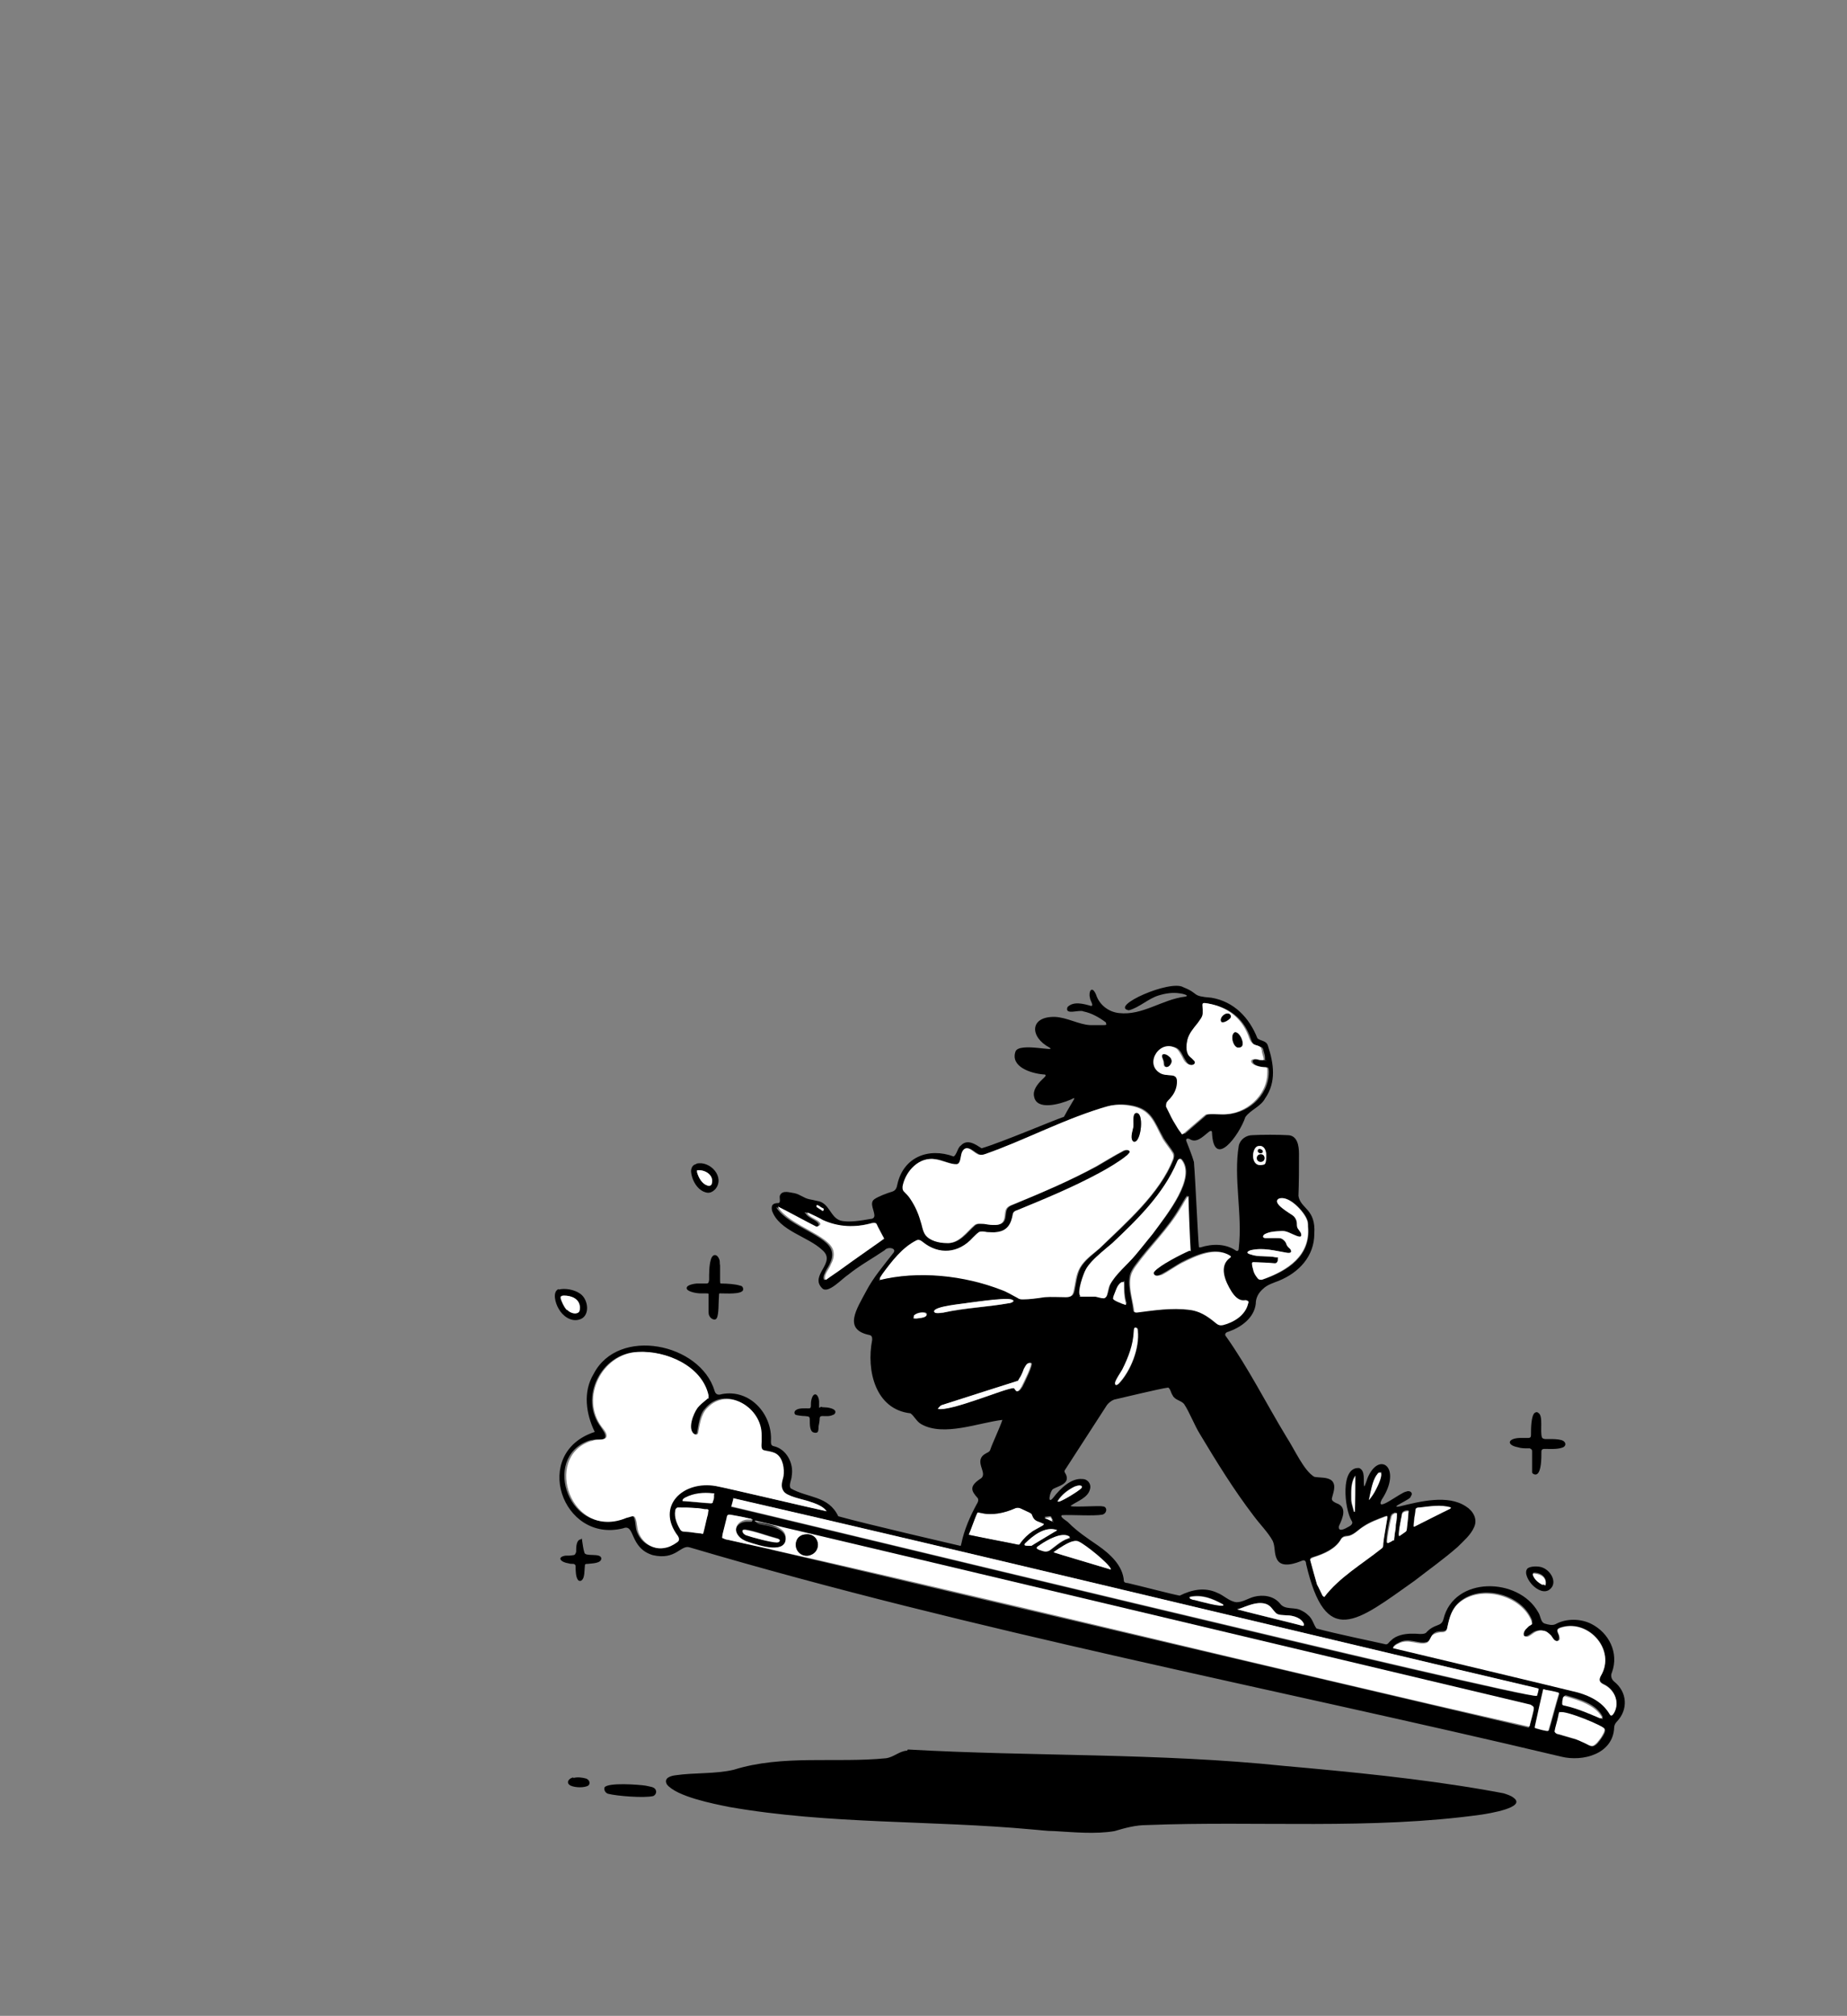 <svg width="496" height="541" viewBox="0 0 496 541" fill="none" xmlns="http://www.w3.org/2000/svg">
<rect x="0" y="0" width="496" height="541" fill="#808080" stroke="none"/>
<path d="M156.042 412.796C156.189 412.796 156.336 413.09 156.336 413.531C156.483 414.413 156.63 415.735 156.924 416.617C157.071 417.939 161.332 416.617 161.479 418.233C161.479 419.556 159.128 419.556 157.806 419.703C157.365 419.703 157.071 419.703 157.071 420.144C156.924 421.319 157.071 423.523 156.189 424.111C155.895 424.405 155.455 424.258 155.308 424.111C154.573 423.376 154.573 421.319 154.573 420.291C154.573 419.997 154.279 419.703 153.985 419.703C153.544 419.703 153.103 419.703 152.663 419.556C150.605 419.262 149.43 417.939 151.781 417.499C152.516 417.499 153.25 417.499 153.985 417.352C154.426 417.352 154.573 416.911 154.72 416.47C154.72 415.147 154.72 413.09 156.189 413.09L156.042 412.796Z" fill="black"/>
<path d="M150.018 346.083C151.781 345.642 154.279 346.083 155.896 347.259C158.1 348.875 158.541 353.431 155.455 354.165C153.251 354.753 151.047 353.137 150.018 351.226C149.136 349.757 148.255 346.671 150.018 345.936V346.083ZM152.222 351.52C152.81 352.108 154.279 352.843 155.161 352.255C155.602 351.961 155.602 351.226 155.602 350.785C155.602 348.581 153.398 347.7 151.341 347.7C150.9 347.7 150.459 347.7 150.459 348.287C150.606 349.169 151.488 350.785 152.075 351.52H152.222Z" fill="black"/>
<path d="M153.987 477.158C155.015 476.864 156.338 477.011 157.367 477.305C158.248 477.599 158.689 478.628 157.954 479.216C156.926 479.803 154.575 479.803 153.252 479.216C151.783 478.481 152.811 477.158 153.987 477.011V477.158Z" fill="black"/>
<path d="M152.223 351.52C151.488 350.785 150.753 349.169 150.606 348.287C150.606 347.847 151.047 347.7 151.488 347.7C153.545 347.7 155.603 348.581 155.75 350.785C155.75 351.226 155.75 351.961 155.309 352.255C154.427 352.843 152.958 352.255 152.37 351.52H152.223Z" fill="white"/>
<path d="M193.219 344.467C193.366 344.467 193.66 344.467 193.807 344.467C195.13 344.467 197.628 344.614 198.803 345.055C199.391 345.055 199.685 345.789 199.538 346.23C199.097 347.406 194.983 347.112 193.66 347.112C193.513 347.112 193.366 347.112 193.219 347.112C193.072 347.112 193.072 347.553 193.072 347.847C192.926 349.463 193.072 352.696 192.485 353.724C192.044 354.606 190.868 353.871 190.574 353.284C190.28 352.843 190.28 352.402 190.28 351.667C190.28 350.639 190.28 349.61 190.28 348.728C190.28 348.287 190.28 347.406 190.28 347.259C190.28 347.112 189.84 347.112 189.693 347.112C189.252 347.112 188.811 347.112 188.223 347.112C186.754 347.112 184.256 346.524 184.403 345.642C184.403 345.055 185.578 344.614 187.048 344.467C187.782 344.467 188.811 344.467 189.546 344.467C189.84 344.467 190.134 344.467 190.28 344.173C190.28 344.026 190.427 343.732 190.427 343.438C190.427 341.822 190.427 339.618 190.868 338.148C191.309 336.385 192.632 336.385 193.219 338.148C193.366 338.736 193.219 338.883 193.366 339.618C193.366 340.499 193.366 341.234 193.366 342.116C193.366 342.703 193.366 342.997 193.366 343.585C193.366 344.026 193.366 344.32 193.513 344.467H193.219Z" fill="black"/>
<path d="M410.846 388.697C410.846 388.697 410.552 388.697 410.258 388.697C409.523 388.697 408.495 388.697 407.613 388.403C404.527 387.816 404.821 386.052 408.054 385.905C408.789 385.905 409.67 385.905 410.405 385.905C411.14 385.905 411.14 385.465 411.14 384.877C411.14 383.554 411.14 379.881 412.168 379.146C412.462 378.999 412.756 378.852 413.05 379.146C414.52 379.881 413.491 383.995 414.079 385.758C414.373 386.346 415.401 386.199 415.989 386.199C417.018 386.199 418.34 386.199 419.369 386.493C420.691 386.934 420.691 388.256 419.369 388.55C418.046 388.991 416.136 388.844 414.813 388.844C414.079 388.844 413.932 389.138 413.932 389.579C413.932 391.342 413.932 394.869 412.756 395.604C412.315 395.898 411.581 395.604 411.434 395.163C411.434 394.869 411.434 394.722 411.434 394.428C411.434 393.4 411.434 390.608 411.434 389.579C411.434 389.432 411.434 389.138 411.287 388.991L410.846 388.697Z" fill="black"/>
<path d="M220.551 377.53C220.698 377.676 221.139 377.676 221.286 377.676C222.314 377.676 223.784 377.97 224.225 378.558C224.518 378.999 224.225 379.587 223.637 379.734C222.755 380.175 221.726 380.028 220.845 380.028C220.404 380.028 220.11 380.175 220.11 380.762C220.11 381.35 219.963 382.085 219.816 382.82C219.816 383.26 219.816 383.701 219.669 384.142C219.522 384.583 218.935 384.583 218.494 384.436C217.465 384.142 217.465 382.379 217.465 381.056C217.465 380.028 217.171 380.175 216.143 380.028C215.408 380.028 214.379 379.881 213.791 379.734C213.204 379.587 213.204 378.705 213.791 378.411C214.526 377.823 216.289 377.97 217.318 377.97C217.612 377.97 217.759 377.676 217.759 377.383C217.759 376.795 217.759 376.207 217.906 375.619C218.494 373.268 219.816 374.15 219.963 376.06C219.963 376.501 219.963 376.942 219.963 377.383C219.963 377.529 219.963 377.676 219.963 377.823L220.551 377.53Z" fill="black"/>
<path d="M187.049 312.286C190.722 311.404 194.837 315.959 192.045 319.192C191.457 319.78 190.722 320.221 189.841 320.074C187.342 319.633 185.726 316.694 185.579 314.343C185.579 313.461 186.02 312.58 186.902 312.433L187.049 312.286ZM187.195 314.049C187.195 314.049 187.195 314.49 187.195 314.637C187.636 316.106 188.518 317.723 189.987 318.164C190.281 318.164 190.575 318.164 190.722 318.164C190.869 318.164 191.016 317.723 191.163 317.576C191.751 315.666 189.987 314.343 187.93 314.049C187.783 314.049 187.342 314.049 187.195 314.049Z" fill="black"/>
<path d="M187.194 314.049C187.194 314.049 187.635 314.049 187.929 314.049C189.986 314.196 191.603 315.666 191.162 317.576C191.162 317.87 191.015 318.017 190.721 318.164C190.574 318.311 190.28 318.311 189.986 318.164C188.517 317.723 187.635 316.106 187.194 314.637C187.194 314.49 187.194 314.196 187.194 314.049Z" fill="white"/>
<path d="M280.359 408.976C280.359 409.123 279.918 409.417 279.771 409.564C279.036 410.004 278.155 410.445 277.42 410.886C276.097 411.768 274.922 412.796 274.04 414.119C273.746 414.413 273.746 414.56 273.452 414.56C271.689 414.266 263.607 412.649 260.227 411.915C260.08 411.915 260.227 411.621 260.227 411.621C260.668 410.592 261.844 407.212 262.432 406.037C262.579 405.743 263.166 406.037 263.46 406.037C266.399 406.772 269.632 406.037 272.424 404.861C273.012 404.567 273.599 404.567 274.187 404.861C274.775 405.155 275.804 405.596 276.391 405.89C276.685 406.037 276.979 406.184 277.126 406.478C277.567 407.653 278.155 408.094 279.33 408.535C279.771 408.682 280.212 408.829 280.359 408.976Z" fill="white"/>
<path d="M296.962 274.374C295.199 273.051 293.142 271.876 290.938 271.435C289.909 270.847 285.794 272.611 286.676 270.26C288.293 268.643 290.938 269.378 292.995 269.966C293.876 269.966 292.701 268.496 292.701 267.761C292.26 266.292 293.142 264.235 294.317 266.88C295.199 269.672 297.697 271.582 300.489 271.876C306.808 272.611 312.098 268.202 318.269 267.468C319.739 267.174 317.241 266.586 316.8 266.586C314.89 266.292 312.979 266.586 311.069 267.174C308.277 268.055 305.926 270.406 303.134 271.141C297.844 270.113 314.302 262.765 317.829 264.97C322.237 266.733 319.739 267.321 325.323 267.761C331.347 268.79 335.462 273.051 337.666 278.635C338.401 279.37 340.017 279.223 340.458 280.546C342.074 285.395 342.809 290.391 339.723 294.799C338.548 297.004 335.756 297.885 334.433 299.796C332.817 304.645 325.911 314.049 325.47 303.91C325.47 303.175 324.735 303.616 324.441 303.91C322.825 305.232 321.208 306.849 319.445 305.673C318.71 305.379 318.269 305.673 318.71 306.555C319.151 307.731 320.18 310.229 320.62 311.845C321.061 317.429 321.649 331.389 321.943 334.475C321.943 334.768 321.943 334.768 322.384 334.768C325.617 333.74 329.143 333.74 331.935 335.65C332.523 335.944 332.67 335.356 332.67 334.915C333.699 325.952 331.201 316.106 332.67 307.437C333.111 305.673 334.727 304.645 336.344 304.645C338.989 304.498 343.25 304.498 345.748 304.645C348.393 304.645 348.834 307.437 348.834 309.641C348.834 313.314 348.834 317.282 348.687 320.956C349.275 324.482 353.389 324.335 352.948 331.095C352.948 337.12 348.834 341.528 343.397 343.732C341.928 344.32 340.311 344.761 339.136 345.936C337.96 346.965 337.225 348.287 337.225 349.904C336.784 353.724 333.258 356.222 329.878 357.398C329.143 357.545 328.702 358.133 329.29 358.721C335.315 367.243 340.017 376.648 345.454 385.611C347.658 388.991 350.156 394.722 352.948 396.338C354.418 396.632 356.475 396.338 357.651 397.367C358.973 398.69 357.945 400.747 357.651 402.216C357.651 402.804 358.238 403.098 358.826 403.392C361.912 404.42 360.59 407.359 359.561 409.564C359.267 411.327 361.177 410.298 362.206 409.71C362.794 409.417 363.528 408.829 362.941 408.094C361.03 404.861 359.855 393.547 364.998 393.987C366.761 394.722 366.027 397.367 366.32 398.837C366.32 398.837 366.32 398.837 366.467 398.837C366.614 398.396 367.055 397.367 367.202 396.779C370.288 389.138 376.754 393.84 371.023 402.51C369.259 406.184 376.166 400.453 377.635 400.306C378.517 399.865 379.692 400.6 378.811 401.629C379.252 402.216 372.639 404.861 375.872 404.274C381.309 402.951 388.803 401.041 393.652 404.274C395.563 405.449 396.885 407.653 395.856 409.857C394.975 411.915 393.064 413.531 391.448 415.147C387.774 418.38 383.807 421.172 379.839 424.258C364.263 435.279 356.034 442.479 350.744 419.703C350.744 419.115 350.45 418.527 349.716 418.821C348.246 419.409 344.279 421.025 342.956 418.527C342.074 416.911 342.515 415.147 341.781 413.531C340.605 411.327 338.254 408.976 336.638 406.772C331.347 399.865 326.645 392.224 322.237 384.877C320.767 382.526 319.445 378.999 317.975 376.795C317.094 375.766 315.477 375.766 314.89 374.444C314.449 373.856 314.302 372.68 313.714 372.386C311.363 372.68 301.224 375.178 299.166 375.619C298.432 375.913 297.697 376.501 297.256 377.089C294.317 381.644 287.264 392.518 285.941 394.575C285.648 395.016 286.235 395.457 286.382 396.045C287.117 398.249 284.178 398.837 282.856 399.571C281.974 400.012 281.092 404.127 282.856 401.922C284.766 399.424 287.705 396.632 290.644 396.926C292.113 396.926 293.142 398.249 292.701 399.718C292.113 401.922 289.468 402.804 287.705 403.98C286.088 404.714 295.493 403.98 296.081 404.274C297.403 404.274 297.403 406.037 296.081 406.478C293.73 406.919 287.705 406.478 285.207 406.625C284.325 407.065 286.676 408.241 286.97 408.682C289.321 411.033 291.966 412.796 294.758 414.707C298.138 417.058 301.518 420.144 301.812 424.258C301.812 424.699 302.399 424.846 302.84 424.846C306.661 425.728 314.449 427.785 316.8 428.226C320.033 426.609 323.559 425.874 326.939 427.491C328.556 428.079 330.172 429.842 332.082 429.989C333.699 429.989 335.168 428.96 336.784 428.519C339.136 427.932 341.928 428.226 343.691 430.283C345.013 432.193 347.658 431.164 349.422 432.193C350.01 432.487 350.597 432.781 351.185 433.369C352.508 434.397 352.655 435.867 353.536 437.042C358.238 438.365 369.7 440.716 372.198 441.304C372.786 441.304 372.933 440.716 373.521 440.275C374.255 439.54 375.137 439.1 376.166 438.806C377.782 438.365 379.546 438.365 381.309 438.512C381.897 438.512 382.484 438.512 382.925 438.218C385.276 435.573 387.04 436.748 387.627 434.544C390.419 422.936 407.759 423.229 413.049 432.634C413.784 433.663 413.637 435.279 414.812 435.72C415.841 436.014 416.87 436.308 417.751 435.867C420.69 434.25 424.658 434.397 427.45 435.867C432.005 438.218 434.797 443.508 432.887 448.798C432.446 449.68 432.74 450.708 433.474 451.296C437.001 454.088 437.295 458.79 434.209 462.023C433.768 462.464 433.474 463.052 433.474 463.639C433.18 470.693 425.098 472.897 419.221 471.427C341.34 452.912 261.842 437.924 185.284 415.294C182.786 414.413 181.61 418.821 175.292 417.352C168.973 415.441 170.589 408.829 167.357 410.151C150.899 414.266 142.523 389.873 159.716 384.289C157.364 379.44 156.483 373.562 159.422 368.713C166.034 355.929 188.076 360.484 191.897 373.268C192.19 374.297 192.925 374.444 193.807 374.15C201.301 372.68 207.473 379.44 207.032 386.787C207.032 387.375 207.032 387.963 207.767 388.11C211.146 388.844 213.204 392.665 212.616 396.045C212.616 397.073 211.734 398.543 212.322 399.424C216.877 402.069 222.461 401.335 225.106 406.919C233.041 409.123 255.377 414.266 257.875 414.854C258.169 414.854 258.022 414.56 258.169 414.266C258.904 410.592 260.52 406.919 262.283 403.686C262.577 403.245 262.871 402.657 262.577 402.069C260.667 400.012 260.373 398.837 263.165 396.926C265.663 395.604 261.402 392.371 264.34 390.314C264.928 389.873 265.81 389.726 265.957 388.991C266.545 387.228 268.455 383.26 269.19 381.056C262.871 381.791 253.467 385.611 247.442 382.232C246.119 381.497 245.532 380.028 244.503 379.293C235.098 378.264 232.6 367.831 234.217 359.602C234.217 359.014 234.217 358.427 233.482 358.28C226.282 356.81 230.102 351.226 232.6 346.524C234.511 342.85 237.303 339.618 239.801 336.385C241.123 334.915 238.331 334.475 237.596 335.503C234.364 337.707 230.837 339.618 227.751 342.116C226.135 343.144 222.461 347.259 220.845 345.789C217.171 342.263 224.812 338.883 220.845 335.503C217.024 331.83 209.236 330.36 207.326 324.923C207.032 323.454 207.473 322.866 209.089 322.866C209.824 322.572 209.089 321.25 209.53 320.662C210.265 319.339 212.175 320.074 213.351 320.221C214.82 320.515 215.849 321.543 217.318 321.837C218.053 321.984 218.787 322.131 219.375 322.278C222.755 322.719 222.902 326.686 225.694 327.568C227.898 328.156 231.278 327.568 233.776 327.127C234.217 327.127 234.658 326.98 234.805 326.393C234.951 325.07 233.335 322.866 234.805 321.837C235.833 321.103 238.184 320.221 239.654 319.78C240.535 319.486 240.829 318.751 240.976 317.87C242.593 310.523 249.352 307.878 256.112 310.376C256.993 309.788 257.14 308.024 258.022 307.437C259.785 305.526 261.989 307.143 263.606 308.171C269.043 306.555 282.856 300.677 285.501 299.796C285.794 299.796 285.794 299.502 286.088 299.061C286.529 298.179 287.705 296.269 288.293 295.24C288.88 294.359 288.146 294.799 287.558 295.093C284.472 296.416 278.447 298.032 277.712 294.359C277.272 292.595 278.594 290.979 279.77 289.803C280.504 289.069 281.533 288.334 280.064 288.334C276.831 288.04 271.247 286.277 272.716 282.162C273.745 279.664 284.031 282.456 281.827 281.133C276.537 278.342 276.39 272.758 283.296 272.905C286.529 273.051 289.762 274.962 292.701 275.109C293.876 275.109 295.199 275.109 296.375 275.109C296.668 275.109 296.962 275.109 297.109 274.962L296.962 274.374ZM339.723 284.513C339.723 284.366 339.723 284.072 339.723 283.778C339.723 283.191 339.429 282.456 339.283 281.868C339.283 281.427 338.989 281.133 338.695 280.987C337.225 280.399 336.491 280.693 335.903 278.782C334.286 273.933 330.907 270.847 325.911 269.672C322.384 268.79 323.559 269.084 323.412 272.023C323.412 273.051 322.678 273.786 322.09 274.668C321.061 275.99 319.739 277.46 319.298 279.223C319.004 280.546 318.71 282.162 319.592 283.338C319.886 283.778 320.474 284.219 320.914 284.66C321.208 285.101 321.355 285.689 320.914 285.836C320.327 286.13 319.445 285.836 319.004 285.395C318.563 284.954 318.269 284.366 317.829 283.632C317.241 282.456 316.653 281.28 315.33 280.987C311.069 279.811 308.277 285.689 311.804 287.893C313.714 289.215 316.506 287.746 316.506 290.244C316.506 291.714 316.065 293.036 315.037 294.359C314.596 294.799 314.155 295.24 313.861 295.681C313.567 296.122 313.42 296.71 313.567 297.004C313.714 297.591 314.008 298.032 314.449 298.767C315.037 299.942 315.918 301.559 316.653 302.734C317.094 303.469 317.388 303.91 317.682 304.204C317.829 304.351 317.975 304.204 318.269 304.204C319.592 303.028 322.237 300.824 323.559 299.649C323.853 299.355 324 299.208 324.441 299.061C325.764 298.914 327.233 299.061 328.556 299.061C334.874 299.208 340.605 294.212 340.752 287.893C340.752 287.305 340.752 286.424 340.311 286.424C339.136 286.424 336.931 286.13 336.491 285.101C336.197 284.513 336.931 284.219 337.519 284.219C337.96 284.219 338.548 284.513 339.136 284.513C339.576 284.513 340.017 284.66 340.164 284.513H339.723ZM236.274 343.438C246.854 340.793 259.197 342.116 269.337 346.083C270.659 346.524 272.129 347.553 273.451 348.14C274.039 348.434 274.48 348.581 275.067 348.581C276.537 348.581 278.888 348.287 280.798 347.994C282.709 347.7 284.619 347.994 286.529 347.994C287.852 347.994 288.293 347.7 288.586 346.377C289.027 344.467 289.174 342.116 290.203 340.205C291.525 338.001 293.73 336.532 295.493 334.915C302.546 328.156 311.51 320.368 315.184 311.11C315.33 310.376 315.477 309.935 315.184 309.347C314.596 308.318 313.273 306.702 312.539 305.526C309.893 300.824 309.306 297.444 303.428 296.563C300.783 296.122 297.991 296.563 295.493 297.444C285.207 300.824 274.921 306.114 264.781 309.788C264.34 309.788 263.9 310.082 263.459 309.935C261.695 309.641 260.079 306.702 258.757 309.2C258.316 310.082 258.463 311.698 257.581 312.286C256.552 313.021 253.173 311.257 251.409 311.11C247.295 310.376 243.621 314.196 242.74 318.017C242.593 318.604 242.593 319.339 243.033 319.78C243.621 320.368 244.356 321.103 244.797 321.837C245.972 323.601 246.854 325.658 247.442 327.568C247.883 328.744 248.03 330.36 248.764 331.389C249.94 332.858 252.438 333.593 254.348 333.593C257.728 333.887 259.932 330.507 261.842 328.891C262.577 328.303 263.459 328.45 264.487 328.45C265.222 328.45 266.104 328.597 266.839 328.744C271.394 328.891 269.337 325.364 270.806 324.041C271.1 323.748 271.688 323.454 272.129 323.307C279.77 320.074 287.411 316.841 294.611 313.021C296.668 311.845 299.754 309.935 301.518 309.053C302.105 308.759 302.546 308.465 303.134 308.759C303.428 308.759 303.722 309.2 303.575 309.494C303.428 309.788 303.134 310.082 302.693 310.376C300.93 311.845 297.697 313.755 295.493 314.931C288.439 318.751 280.945 321.837 273.451 324.923C272.863 325.07 272.569 325.511 272.276 325.952C271.835 328.597 270.806 330.507 267.867 330.801C266.986 330.801 266.104 330.801 265.369 330.801C264.634 330.801 263.753 330.507 263.165 330.801C262.577 331.095 261.989 331.83 261.549 332.27C257.875 336.532 252.438 336.973 248.03 333.446C247.589 333.005 247.001 332.858 246.413 333.005C242.74 334.915 239.801 338.589 237.303 341.969C237.009 342.41 236.715 342.85 236.568 343.144C236.568 343.291 236.568 343.438 236.568 343.585L236.274 343.438ZM337.813 307.584C335.903 308.171 335.756 313.461 339.136 312.58C339.283 312.58 339.576 312.433 339.723 312.286C340.017 311.845 340.164 310.669 340.017 309.641C340.017 308.465 339.283 307.29 337.96 307.584H337.813ZM290.056 347.7C290.203 347.7 290.497 347.847 290.644 347.847C291.672 347.847 293.289 347.847 294.317 347.847C295.052 347.847 295.787 348.287 296.521 348.287C296.962 348.287 297.256 347.994 297.403 347.406C297.697 346.524 297.844 345.642 298.138 344.761C299.607 341.969 302.84 339.324 305.044 336.679C306.661 334.768 307.983 333.152 309.6 331.095C313.714 325.658 321.502 315.959 317.388 311.11C316.8 310.669 316.506 311.11 316.212 311.698C312.539 320.368 305.485 327.127 298.726 333.593C296.962 335.062 294.758 336.973 293.289 338.442C292.554 339.177 292.113 339.765 291.672 340.646C291.085 341.675 289.321 346.671 290.203 347.553L290.056 347.7ZM319.445 335.65C319.445 335.65 319.445 335.503 319.445 335.356C319.445 333.593 319.004 322.572 318.857 320.809C318.122 321.543 317.388 323.16 316.8 324.041C313.42 329.919 308.571 334.328 304.75 339.618C304.31 340.205 303.869 340.94 303.575 341.675C302.546 344.761 304.016 348.434 304.31 351.667C304.31 351.961 304.603 352.255 305.044 352.108C309.6 351.52 314.449 350.932 319.004 351.373C321.796 351.667 324 353.137 326.204 354.9C326.792 355.341 327.38 355.635 328.115 355.488C331.054 354.753 334.139 352.843 334.874 349.757C335.021 349.022 334.874 348.728 334.139 348.875C332.523 349.022 331.347 347.7 330.466 346.524C328.702 343.732 326.939 339.618 330.025 337.413C330.172 337.12 330.172 336.973 330.025 336.826C326.057 334.475 321.061 336.826 317.241 338.736C315.477 339.765 313.273 341.234 311.804 341.969C311.216 342.263 310.334 342.557 309.747 341.969C309.453 341.675 309.6 341.234 309.747 341.087C311.216 339.618 316.8 336.532 319.151 335.503L319.445 335.65ZM343.25 337.707C343.544 338.001 343.25 338.589 342.956 338.883C342.809 339.03 342.515 339.03 342.368 339.03C341.193 339.03 337.96 338.883 336.784 338.736C336.491 338.736 336.344 338.736 336.344 339.03C336.344 339.471 336.344 340.205 336.638 340.646C336.931 341.528 337.372 342.263 337.813 342.997C338.107 343.438 338.548 343.585 338.989 343.438C346.042 341.087 352.067 336.973 351.332 329.185C351.332 328.597 351.332 327.862 351.038 327.274C350.303 325.217 346.189 320.662 343.544 321.69C341.487 322.866 346.63 325.658 347.365 326.246C347.952 326.686 348.393 327.421 348.393 328.303C348.393 329.772 348.687 329.625 349.422 330.801C349.569 331.095 349.716 331.536 349.422 331.83C348.981 331.977 348.393 331.83 347.952 331.536C346.777 331.095 345.748 330.36 344.426 330.36C342.956 330.36 341.046 330.36 339.723 331.242C338.989 331.683 339.136 332.27 340.017 332.27C341.046 332.27 342.368 332.123 343.544 332.27C344.279 332.27 345.013 332.564 345.307 333.299C345.601 333.74 345.601 334.181 345.895 334.475C346.189 334.915 346.63 335.062 346.777 335.503C347.071 336.091 346.483 336.385 345.895 336.238C342.368 335.797 339.136 334.622 335.609 335.65C334.58 336.091 335.462 336.532 336.05 336.679C337.96 337.267 340.605 336.973 342.662 337.413C342.956 337.413 343.25 337.413 343.397 337.707H343.25ZM219.522 323.454C219.375 323.454 219.081 323.895 219.375 324.041C219.669 324.188 220.404 324.629 220.698 324.923C220.845 324.923 220.992 324.923 221.139 324.923C221.139 324.776 221.286 324.482 221.139 324.482C220.845 324.335 220.404 324.041 220.11 323.748C219.963 323.748 219.816 323.454 219.669 323.601L219.522 323.454ZM216.289 325.511C216.73 326.833 219.375 327.421 219.816 328.45C220.11 328.891 219.375 329.331 218.934 329.331C218.934 329.331 218.934 329.331 218.787 329.331C216.142 328.009 209.971 324.776 208.648 324.041C208.354 324.041 208.648 324.041 208.648 324.335C212.028 329.185 222.461 331.683 223.343 335.797C223.637 336.973 223.343 338.148 222.755 339.324C222.314 340.205 221.726 340.94 221.433 341.822C221.139 342.263 220.992 343.144 221.286 343.438C221.286 343.438 221.433 343.585 221.579 343.438C222.02 343.144 223.196 342.263 224.959 341.087C229.368 337.854 236.568 333.005 237.156 332.417C236.715 331.389 235.686 329.331 235.098 328.45C234.805 327.862 234.217 328.156 233.776 328.303C229.368 329.478 224.812 329.478 220.698 327.421C220.11 327.127 215.996 324.923 215.996 325.511H216.289ZM301.665 344.026C301.518 344.026 301.371 344.026 301.224 344.026C300.048 344.908 299.754 346.524 299.166 347.7C299.166 347.847 299.02 348.14 299.02 348.287C299.02 348.728 299.754 348.875 300.195 349.022C300.783 349.316 301.812 349.904 302.399 349.904C302.693 349.904 302.399 349.316 302.399 349.169C301.958 347.553 301.958 345.936 301.958 344.32C301.958 344.173 301.958 343.879 301.812 343.732L301.665 344.026ZM272.129 349.022C271.982 347.994 261.842 349.463 260.373 349.61C258.904 349.904 250.822 350.639 250.968 351.961C250.968 352.255 251.556 352.402 251.997 352.402C252.438 352.402 253.026 352.402 253.467 352.255C259.197 351.079 265.222 350.785 270.953 349.757C271.394 349.757 272.276 349.463 272.276 349.022H272.129ZM245.385 353.577C245.385 353.724 245.825 353.724 246.266 353.724C246.854 353.724 249.205 353.577 248.911 352.549C248.617 351.814 246.266 352.108 245.532 352.99C245.532 352.99 245.385 353.284 245.532 353.431L245.385 353.577ZM305.191 356.369C304.897 356.222 304.603 356.369 304.603 356.663C304.603 356.81 304.603 357.104 304.603 357.251C304.603 360.925 303.281 364.304 301.518 367.537C300.93 368.566 300.048 369.741 299.607 370.917C299.313 371.799 299.901 371.799 300.489 371.358C303.722 367.978 306.073 361.806 305.632 357.104C305.632 356.81 305.632 356.516 305.338 356.369H305.191ZM189.986 375.325C189.986 375.178 189.986 374.884 189.986 374.444C188.223 366.509 178.671 362.394 171.03 362.835C161.332 363.276 155.454 375.178 161.332 382.966C161.773 383.701 162.801 384.877 162.507 385.758C162.361 386.199 161.626 386.346 161.038 386.346C160.009 386.346 158.981 386.346 158.099 386.64C145.168 391.195 152.956 413.384 167.798 407.212C168.532 407.065 169.267 406.772 169.561 406.772C170.736 406.772 170.589 409.71 170.883 410.592C171.765 413.825 174.998 415.882 177.937 415.294C179.112 415.147 180.288 414.56 181.316 413.825C182.051 413.384 182.051 412.796 181.61 412.062C175.586 404.127 182.933 396.926 191.897 398.69C194.395 399.13 218.641 404.861 221.579 405.449C220.551 403.98 218.641 403.392 216.877 402.804C215.114 402.216 210.999 401.482 209.971 400.012C209.236 398.837 209.971 397.367 209.971 396.045C210.265 393.987 209.971 391.342 208.06 390.02C207.179 389.432 205.856 389.285 204.975 389.138C203.799 388.991 204.093 387.816 204.093 386.787C204.093 386.199 204.093 385.465 204.093 385.024C204.387 377.383 194.395 371.652 189.252 378.117C187.782 379.587 187.488 383.113 187.194 384.436C187.194 384.877 186.753 385.024 186.166 384.73C184.108 383.26 185.872 379.293 187.047 377.676C187.635 376.795 188.517 376.207 189.252 375.619C189.398 375.472 189.545 375.325 189.692 375.178L189.986 375.325ZM276.684 365.774C275.802 365.774 275.508 366.509 275.067 367.39C274.627 368.272 274.333 369.154 273.892 369.888C273.598 370.329 273.598 370.476 273.304 370.623C271.688 371.064 254.789 376.501 253.026 377.089C253.026 377.089 252.879 377.089 252.732 377.236C252.438 377.383 251.997 377.97 251.997 378.117C251.997 378.117 251.997 378.117 252.291 378.117C256.112 378.411 270.365 372.239 272.569 372.533C272.569 372.533 272.716 372.827 273.01 373.121C273.598 373.856 274.333 372.533 274.627 372.093C275.067 371.211 277.712 365.921 276.978 365.774H276.684ZM370.729 395.163C370.288 394.869 369.847 395.604 369.7 395.898C368.525 397.514 368.231 400.159 367.79 402.216C367.79 402.51 367.79 402.51 367.937 402.216C368.525 401.482 369.112 400.6 369.553 399.718C369.994 398.69 371.464 396.045 370.876 395.016L370.729 395.163ZM363.675 405.743C363.675 404.42 363.822 397.514 363.822 396.045C363.822 396.045 363.822 396.045 363.675 396.338C362.647 398.249 362.794 400.306 362.794 402.363C362.794 402.804 362.794 403.098 362.941 403.539C363.088 404.127 363.382 405.155 363.528 405.743H363.675ZM284.031 402.951C284.031 403.539 289.909 400.012 290.35 399.277C290.497 398.983 290.35 398.837 290.056 398.69C289.615 398.69 289.027 398.69 288.439 398.983C286.676 399.865 284.913 401.188 283.884 402.951H284.031ZM191.75 401.041C191.75 401.041 191.309 400.894 191.162 400.894C188.958 400.6 186.166 400.894 184.108 401.922C183.815 402.069 183.374 402.216 183.227 402.657C183.227 402.951 183.374 402.951 183.521 402.951C184.843 402.951 189.692 403.392 190.868 403.539C191.162 403.539 191.162 403.539 191.309 403.098C191.309 402.804 191.456 402.363 191.603 401.922C191.603 401.775 191.603 401.482 191.603 401.188L191.75 401.041ZM196.893 402.069C196.893 402.657 196.452 403.686 196.305 404.42C198.656 404.714 410.992 456.439 412.608 455.117C412.608 454.529 412.902 453.794 413.049 453.206C412.902 453.206 411.433 452.765 408.935 452.178C348.393 437.924 253.32 415.001 196.746 402.069H196.893ZM389.391 404.714C386.452 403.833 383.513 404.42 380.574 404.714C379.986 404.714 380.133 405.155 379.986 405.743C379.986 406.331 379.839 407.065 379.692 407.8C379.692 408.535 379.545 409.123 379.545 409.71C379.545 409.71 379.545 409.71 379.692 409.71C380.868 409.123 386.893 406.184 389.391 404.861C389.391 404.861 389.538 404.861 389.391 404.714ZM190.133 405.155C189.986 405.155 189.692 405.155 189.398 405.155C188.517 405.155 187.782 405.008 186.9 404.861C185.431 404.714 184.108 404.567 182.639 404.714C182.492 404.714 182.198 404.714 182.051 404.714C181.61 404.861 181.463 405.302 181.463 405.596C181.17 407.359 181.904 409.123 182.786 410.592C183.227 411.327 183.815 411.033 184.549 411.18C185.578 411.18 187.194 411.474 188.37 411.621C188.664 411.621 188.958 411.621 188.958 411.327C189.105 410.592 189.692 408.241 189.986 406.772C189.986 406.478 189.986 406.331 190.133 406.037C190.133 405.596 190.427 405.302 190.133 405.155ZM280.358 408.976C280.211 408.976 279.77 408.682 279.329 408.535C278.006 408.094 277.566 407.8 277.125 406.478C276.978 406.184 276.684 406.037 276.39 405.89C275.802 405.596 274.774 405.155 274.186 404.861C273.598 404.567 273.01 404.567 272.422 404.861C269.777 406.037 266.398 406.772 263.459 406.037C263.165 406.037 262.577 405.743 262.43 406.037C261.842 407.212 260.667 410.739 260.226 411.621C260.226 411.621 260.079 411.915 260.226 411.915C263.606 412.649 271.541 414.119 273.451 414.56C273.745 414.56 273.892 414.56 274.039 414.119C274.921 412.943 276.096 411.768 277.419 410.886C278.153 410.445 279.035 410.004 279.77 409.564C279.917 409.564 280.358 409.27 280.358 408.976ZM378.223 405.302C377.929 405.302 377.341 405.302 376.9 405.596C376.607 405.743 376.46 406.037 376.46 406.331C376.46 406.919 375.284 412.502 375.872 411.915C376.313 411.621 376.9 411.18 377.341 410.886C377.635 410.739 377.782 410.592 377.782 410.151C377.782 408.829 378.223 406.478 378.223 405.596C378.223 405.449 378.223 405.302 378.223 405.155V405.302ZM374.109 413.384C374.109 413.384 374.109 413.237 374.109 413.09C374.109 412.796 374.109 412.356 374.255 411.621C374.402 410.445 374.696 408.682 374.843 407.506C374.843 407.212 374.843 406.919 374.843 406.625C374.843 406.184 374.843 405.89 374.843 405.89C374.549 405.89 374.255 406.037 373.962 406.184C373.668 406.331 373.521 406.625 373.374 407.065C372.933 408.682 372.198 412.796 372.345 413.972C372.345 413.972 372.492 413.972 372.639 413.972C372.933 413.972 373.668 413.384 373.962 413.237L374.109 413.384ZM202.183 407.8C202.183 407.8 201.889 407.8 201.742 407.653C200.125 407.212 198.509 406.919 196.746 406.625C196.452 406.625 196.011 406.478 195.717 406.625C195.57 406.625 195.423 406.625 195.423 406.919C195.423 407.212 195.276 407.506 195.129 408.094C194.835 409.123 194.395 410.739 194.101 411.768C194.101 412.356 193.807 412.649 193.954 412.796C265.957 429.695 338.401 446.741 410.404 463.639C410.698 463.639 410.698 463.199 410.845 463.052C411.139 462.023 411.726 459.819 411.873 458.937C411.873 458.643 411.873 458.349 411.58 458.202C411.58 458.202 411.286 457.909 411.139 457.909C408.641 457.321 204.387 408.682 202.77 408.535C203.064 408.682 203.505 408.829 203.799 408.976C206.591 409.564 210.852 410.004 210.999 413.09C210.999 413.678 210.999 414.413 210.412 415.001C208.648 417.058 201.301 415.001 198.95 413.384C196.305 411.474 197.627 408.535 200.419 408.388C201.007 408.388 201.448 408.388 201.889 408.388L202.183 407.8ZM282.856 408.241C282.856 408.094 282.562 407.506 282.415 407.359C282.415 407.212 282.415 407.065 282.121 406.919C282.121 406.919 281.974 406.919 281.827 406.919C281.386 406.919 280.798 407.065 280.504 407.065C280.358 407.065 280.945 407.359 281.092 407.359C281.533 407.506 281.974 407.8 282.415 407.947C282.709 407.947 282.856 408.241 282.856 408.094V408.241ZM355.593 428.519C359.561 423.083 365.733 419.556 371.023 415.441C371.464 415.147 371.463 414.56 371.463 414.119C371.757 412.502 372.198 409.564 372.492 407.653C372.492 406.772 372.786 406.625 371.904 406.919C369.994 407.653 367.937 408.388 366.173 409.564C364.851 410.445 363.822 411.621 362.353 412.062C361.765 412.209 361.03 412.062 360.59 412.502C360.443 412.502 360.296 412.796 360.149 412.943C358.679 415.588 355.593 416.911 352.801 417.792C352.214 417.939 351.626 418.086 351.92 418.821C352.361 420.437 353.242 423.67 353.683 425.14C354.124 426.021 354.712 427.344 355.153 428.079C355.153 428.226 355.3 428.519 355.593 428.373V428.519ZM283.737 410.592C280.651 409.564 277.419 412.209 275.214 414.266C275.067 414.413 274.921 414.56 275.214 414.707C275.361 414.707 275.949 414.854 276.243 414.854C276.537 414.854 276.684 414.854 276.978 414.854C277.859 414.266 280.798 412.502 282.562 411.474C282.856 411.327 283.003 411.18 283.296 411.033C283.737 410.739 284.031 410.739 283.884 410.592H283.737ZM209.383 413.237C209.383 413.09 208.942 412.943 208.648 412.796C205.856 412.062 202.917 410.886 200.125 410.445C199.832 410.445 199.391 410.445 199.391 410.739C199.391 411.18 199.979 411.621 200.419 411.915C202.183 412.649 207.032 413.825 208.648 413.825C209.089 413.825 209.53 413.531 209.383 413.09V413.237ZM287.264 412.649C287.264 412.649 287.264 412.649 287.264 412.356C285.354 411.033 281.386 413.237 279.476 414.56C279.182 414.854 278.3 415.147 278.594 415.588C278.888 415.882 279.476 416.029 279.917 416.176C280.651 416.323 281.239 416.47 281.827 416.176C283.003 415.441 285.06 413.531 286.823 412.943C286.97 412.943 287.411 412.943 287.411 412.649H287.264ZM298.285 421.025C297.697 419.556 291.672 414.56 289.615 413.678C288.146 413.09 285.941 414.707 284.325 415.588C283.884 415.882 283.149 416.323 283.003 416.47C283.003 416.47 283.003 416.47 283.003 416.617C284.619 417.205 294.317 419.997 298.138 421.172H298.285V421.025ZM411.433 435.72C411.433 435.426 411.433 435.132 411.433 434.838C408.788 427.932 398.061 424.993 392.183 429.695C389.979 431.458 389.244 433.809 388.803 436.455C388.656 437.63 387.921 437.777 386.893 437.777C386.158 437.777 385.423 437.924 384.836 438.512C384.248 439.1 384.101 440.128 383.366 440.569C381.162 441.451 378.37 439.246 375.578 440.863C374.99 441.157 374.402 441.451 374.109 442.038V442.185C376.019 442.626 421.572 453.5 423.776 454.088C427.303 455.117 430.389 456.733 432.299 459.966C432.74 460.7 433.18 459.966 433.474 459.525C434.944 456.439 433.474 453.206 430.535 451.884C429.36 451.296 429.36 450.561 429.948 449.533C433.915 442.773 426.862 434.691 419.515 436.601C418.927 436.748 418.486 436.895 418.192 437.336C418.045 437.924 418.633 438.659 418.633 439.246C418.633 439.687 418.633 440.422 418.045 440.422C417.163 440.422 416.87 439.687 416.282 438.953C415.841 438.512 415.4 438.071 414.812 437.777C413.931 437.336 412.755 437.483 411.873 437.924C411.139 438.365 410.551 438.953 409.816 439.1C409.522 439.1 409.081 439.1 408.935 438.659C408.935 438.218 409.081 437.63 409.375 437.189C409.669 436.895 409.963 436.601 410.257 436.308C410.698 436.014 410.992 435.867 411.139 435.573L411.433 435.72ZM328.556 430.724C328.556 430.577 328.262 430.43 327.968 430.283C325.47 428.96 322.972 427.932 320.033 428.373C319.592 428.373 319.004 428.666 319.592 428.96C319.886 429.107 320.327 429.254 320.62 429.254C321.355 429.401 328.702 431.458 328.409 430.577L328.556 430.724ZM342.662 432.928C341.634 431.899 341.193 430.724 339.283 430.283C337.519 429.989 335.609 430.724 333.992 431.311C333.405 431.458 332.67 431.752 332.229 431.899C333.699 432.34 347.805 435.867 349.716 436.308C350.01 436.308 350.156 436.161 350.156 435.867C349.569 434.103 347.218 433.516 345.601 433.516C344.279 433.516 343.397 433.516 342.662 432.928ZM418.633 454.382C417.751 454.088 416.135 453.794 415.253 453.647C414.812 453.647 414.518 453.353 414.518 453.647C414.225 454.823 412.608 462.023 412.314 463.492C412.314 463.786 412.314 463.786 412.608 463.933C413.196 464.08 414.371 464.374 414.959 464.521C415.253 464.521 415.841 464.668 415.988 464.374C416.429 463.052 418.045 456.88 418.78 454.529L418.633 454.382ZM430.389 461.141C430.389 461.141 430.389 460.994 430.389 460.7C428.625 457.174 424.07 455.998 420.543 454.97C420.102 454.97 419.955 455.41 419.808 455.704C419.808 456.145 419.515 456.586 419.662 457.027C419.662 457.321 420.102 457.468 420.396 457.468C423.629 458.202 426.715 459.525 429.801 460.847C429.948 460.847 430.389 461.141 430.535 460.847L430.389 461.141ZM418.927 459.525C418.927 459.525 418.78 460.26 418.633 460.554C418.339 461.876 417.751 463.639 417.604 464.815C417.604 465.256 418.339 465.403 418.78 465.55C420.249 465.99 421.866 466.431 423.335 466.872C424.364 467.166 425.245 467.607 426.274 468.195C426.715 468.489 427.303 468.782 427.89 468.636C428.772 468.342 429.507 467.313 430.095 466.431C430.535 465.844 431.27 464.668 430.976 464.08C430.829 463.345 420.543 459.084 419.074 459.672L418.927 459.525Z" fill="black"/>
<path d="M276.684 365.774C277.566 365.774 274.774 371.211 274.333 372.093C274.039 372.533 273.305 374.003 272.717 373.121C272.423 372.827 272.423 372.533 272.129 372.533C270.072 372.533 255.377 378.852 251.851 378.117C251.851 377.97 252.438 377.383 252.585 377.236C252.585 377.236 252.732 377.236 252.879 377.089C254.789 376.501 271.688 371.064 273.158 370.623C273.452 370.623 273.452 370.329 273.745 369.888C274.186 369.301 274.627 368.272 274.921 367.39C275.362 366.656 275.656 365.774 276.537 365.774H276.684Z" fill="white"/>
<path d="M272.128 349.022C272.128 349.463 271.247 349.757 270.806 349.757C265.075 350.785 259.05 350.932 253.319 352.255C252.879 352.255 252.291 352.402 251.85 352.402C251.409 352.402 250.968 352.402 250.821 351.961C250.821 350.492 258.756 349.904 260.226 349.61C261.695 349.463 271.834 347.847 271.981 349.022H272.128Z" fill="white"/>
<path d="M305.192 356.369C305.339 356.516 305.486 356.81 305.486 357.104C306.074 361.806 303.576 367.978 300.343 371.358C299.755 371.946 299.314 371.799 299.461 370.917C299.902 369.741 300.784 368.566 301.371 367.537C302.988 364.304 304.31 360.925 304.457 357.251C304.457 356.81 304.604 355.929 305.192 356.369Z" fill="white"/>
<path d="M287.264 412.649C287.264 412.649 286.823 412.796 286.676 412.943C284.912 413.384 282.855 415.441 281.68 416.176C281.092 416.47 280.504 416.47 279.769 416.176C279.329 416.029 278.741 415.882 278.447 415.588C278.153 415.147 279.035 414.854 279.329 414.56C281.239 413.237 285.206 411.033 287.117 412.355C287.117 412.355 287.264 412.502 287.117 412.649H287.264Z" fill="white"/>
<path d="M283.738 410.592C283.884 410.592 283.738 410.886 283.297 411.033C283.003 411.18 282.856 411.327 282.562 411.474C280.652 412.649 277.86 414.266 276.978 414.854C276.831 414.854 276.537 414.854 276.243 414.854C275.949 414.854 275.362 414.854 275.215 414.707C275.068 414.707 275.215 414.413 275.215 414.266C277.419 412.062 280.652 409.564 283.738 410.592Z" fill="white"/>
<path d="M284.032 402.951C285.061 401.188 286.824 399.865 288.588 398.983C289.028 398.837 289.616 398.543 290.204 398.69C290.498 398.69 290.645 398.983 290.498 399.277C290.057 400.012 284.179 403.539 284.179 402.951H284.032Z" fill="white"/>
<path d="M355.595 428.519C355.448 428.519 355.301 428.373 355.154 428.226C354.713 427.344 354.125 426.021 353.684 425.287C353.244 423.817 352.362 420.584 351.921 418.968C351.627 418.233 352.362 418.233 352.803 417.939C355.595 417.058 358.68 415.735 360.15 413.09C360.15 412.943 360.444 412.796 360.591 412.649C361.032 412.355 361.766 412.355 362.354 412.209C363.824 411.768 364.852 410.445 366.175 409.71C367.938 408.535 369.995 407.8 371.906 407.065C372.64 406.772 372.64 406.919 372.493 407.8C372.199 409.564 371.612 412.502 371.465 414.266C371.465 414.854 371.465 415.294 371.024 415.588C365.881 419.703 359.562 423.376 355.595 428.666V428.519Z" fill="white"/>
<path d="M389.54 404.714C389.54 404.714 389.54 404.714 389.54 404.861C387.042 406.037 381.017 409.123 379.841 409.71C379.841 409.71 379.841 409.71 379.694 409.71C379.694 409.123 379.694 408.682 379.841 407.8C379.841 407.065 379.988 406.478 380.135 405.743C380.135 405.302 380.135 405.008 380.282 404.861C380.429 404.567 380.87 404.567 381.164 404.567C383.956 404.273 386.895 403.686 389.687 404.567L389.54 404.714Z" fill="white"/>
<path d="M378.224 405.449C378.371 405.449 378.224 405.743 378.224 405.89C378.224 406.919 377.93 409.27 377.783 410.445C377.783 410.739 377.636 411.033 377.342 411.18C376.901 411.474 376.313 411.915 375.872 412.209C375.138 412.796 376.313 407.212 376.46 406.625C376.46 406.331 376.607 406.037 376.901 405.89C377.195 405.596 377.93 405.596 378.224 405.596V405.449Z" fill="white"/>
<path d="M374.11 413.384C373.816 413.678 373.081 413.972 372.787 414.119C372.64 414.119 372.493 414.119 372.493 413.972C372.493 412.796 373.228 408.682 373.669 407.212C373.669 406.772 374.11 406.331 374.55 406.184C374.697 406.184 374.991 406.037 375.138 406.037C375.138 406.037 375.138 406.331 375.138 406.772C375.138 407.653 374.991 408.388 374.844 409.27C374.844 410.151 374.697 411.033 374.55 411.621C374.55 412.355 374.403 412.796 374.403 413.09C374.403 413.09 374.403 413.237 374.403 413.384H374.11Z" fill="white"/>
<path d="M370.73 395.163C371.317 396.045 369.995 398.837 369.407 399.865C368.966 400.747 368.379 401.628 367.791 402.363C367.644 402.657 367.497 402.51 367.644 402.363C368.085 400.306 368.526 397.661 369.554 396.045C369.848 395.751 370.142 395.016 370.583 395.31L370.73 395.163Z" fill="white"/>
<path d="M363.677 405.743C363.53 405.155 363.236 404.274 363.089 403.539C363.089 403.098 362.942 402.804 362.942 402.363C362.942 400.306 362.795 398.102 363.823 396.338C363.823 396.192 363.97 396.045 363.97 396.045C363.97 397.514 363.97 404.42 363.823 405.743H363.677Z" fill="white"/>
<path d="M245.384 353.577C245.384 353.577 245.384 353.284 245.384 353.137C245.972 352.255 248.47 351.961 248.764 352.696C249.058 353.724 246.707 353.724 246.119 353.871C245.678 353.871 245.384 353.871 245.237 353.724L245.384 353.577Z" fill="white"/>
<path d="M282.855 408.388C282.855 408.388 282.708 408.388 282.414 408.241C281.973 408.094 281.533 407.8 281.092 407.653C280.945 407.653 280.651 407.506 280.504 407.359C280.798 407.359 281.386 407.359 281.826 407.212H282.12C282.12 407.212 282.267 407.506 282.414 407.653C282.414 407.947 282.708 408.388 282.855 408.535V408.388Z" fill="white"/>
<path d="M236.274 343.438C236.274 343.438 236.274 343.291 236.274 342.997C236.421 342.703 236.715 342.263 237.009 341.822C239.507 338.442 242.299 334.768 246.12 332.858C246.707 332.564 247.295 332.858 247.736 333.299C252.144 336.826 257.434 336.385 261.255 332.123C261.696 331.683 262.431 330.948 262.871 330.654C263.459 330.36 264.341 330.507 265.076 330.654C265.957 330.654 266.839 330.801 267.574 330.654C270.513 330.36 271.541 328.45 271.982 325.805C272.129 325.217 272.57 324.923 273.158 324.776C280.652 321.69 288.146 318.604 295.199 314.784C297.404 313.608 300.636 311.698 302.4 310.229C302.841 309.935 303.134 309.494 303.281 309.347C303.575 308.906 302.987 308.612 302.694 308.612C302.253 308.612 301.812 308.612 301.224 309.053C299.461 309.935 296.375 311.845 294.318 313.021C287.117 316.988 279.476 320.221 271.835 323.307C271.394 323.454 270.806 323.748 270.513 324.041C269.043 325.364 271.1 329.038 266.545 328.744C265.81 328.744 264.929 328.597 264.194 328.45C263.165 328.45 262.284 328.156 261.549 328.891C259.639 330.507 257.434 333.887 254.055 333.593C252.144 333.593 249.646 333.005 248.471 331.389C247.736 330.36 247.589 328.744 247.148 327.568C246.561 325.511 245.679 323.601 244.503 321.837C244.062 321.103 243.328 320.368 242.74 319.78C242.299 319.339 242.299 318.604 242.446 318.017C243.328 314.196 246.854 310.376 251.116 311.11C253.026 311.404 255.377 312.58 256.847 312.433C257.728 312.433 257.875 311.11 258.022 310.376C258.169 309.494 258.463 308.465 259.345 308.171C260.52 307.877 261.696 309.641 263.018 309.935C263.459 309.935 263.9 309.935 264.341 309.788C275.362 305.967 286.383 299.942 297.697 296.857C299.461 296.416 301.371 296.416 303.134 296.71C309.012 297.591 309.747 300.971 312.245 305.673C312.98 306.849 314.302 308.465 314.89 309.494C315.184 310.082 315.184 310.523 314.89 311.257C311.363 320.368 302.253 328.156 295.199 335.062C293.289 336.679 291.085 338.148 289.909 340.352C288.881 342.116 288.734 344.614 288.293 346.524C287.999 347.7 287.558 348.14 286.236 348.14C284.325 348.14 282.415 347.994 280.505 348.14C278.595 348.434 276.39 348.728 274.774 348.728C274.186 348.728 273.745 348.728 273.158 348.287C271.982 347.7 270.366 346.671 269.043 346.23C258.904 342.263 246.561 340.94 235.98 343.585L236.274 343.438ZM304.898 298.767C304.016 299.208 304.604 301.706 304.31 302.734C304.163 303.91 303.575 305.526 304.31 306.261C306.367 307.584 307.543 297.885 304.898 298.767Z" fill="white"/>
<path d="M339.724 284.513C339.724 284.513 339.136 284.513 338.695 284.513C338.108 284.513 337.52 284.219 337.079 284.219C336.491 284.219 335.757 284.366 336.05 285.101C336.491 285.983 338.548 286.424 339.871 286.424C340.459 286.424 340.312 287.452 340.312 287.893C340.312 294.065 334.434 299.208 328.115 299.061C326.793 299.061 325.323 298.914 324.001 299.061C323.707 299.061 323.56 299.355 323.119 299.649C321.797 300.824 319.152 303.028 317.829 304.204C317.535 304.498 317.388 304.498 317.241 304.204C317.094 303.91 316.654 303.469 316.213 302.734C315.478 301.559 314.596 300.089 314.009 298.767C313.715 298.179 313.421 297.591 313.127 297.004C313.127 296.563 313.127 295.975 313.421 295.681C313.715 295.24 314.156 294.946 314.449 294.505C315.478 293.33 316.066 291.86 316.066 290.244C316.066 287.599 313.274 289.215 311.364 287.893C307.249 285.248 311.658 278.635 315.919 281.427C316.507 281.868 316.948 282.75 317.388 283.485C317.682 284.072 317.976 284.807 318.564 285.248C319.005 285.689 319.886 285.983 320.474 285.689C321.062 285.395 320.915 284.807 320.474 284.513C320.18 284.072 319.593 283.778 319.152 283.191C318.417 282.015 318.564 280.399 318.858 279.076C319.299 277.313 320.474 275.99 321.65 274.521C322.238 273.639 322.972 272.905 322.972 271.876C323.119 269.084 321.944 268.79 325.47 269.525C330.32 270.7 333.846 273.786 335.463 278.635C335.757 279.37 336.05 279.811 336.638 280.252C337.226 280.546 337.961 280.546 338.402 280.987C338.695 281.133 338.695 281.574 338.842 281.868C338.842 282.456 339.136 283.191 339.283 283.778C339.283 283.925 339.43 284.219 339.283 284.513H339.724ZM327.968 274.227C328.409 274.521 329.291 274.227 329.732 273.786C330.173 273.492 330.76 273.051 330.467 272.464C329.732 271.141 327.381 272.905 327.968 274.227ZM331.642 277.019C330.32 277.607 331.054 280.693 332.377 281.133C332.818 281.133 333.258 281.133 333.552 280.693C334.14 279.664 332.965 276.872 331.642 277.019ZM312.392 282.897C311.511 283.191 312.392 284.219 312.392 284.807C312.392 285.101 312.392 285.542 312.539 285.836C312.539 285.983 312.539 286.13 312.833 286.277C313.421 286.57 314.303 285.836 314.449 285.101C314.596 284.366 314.449 283.778 313.715 283.485C313.274 283.191 312.686 282.897 312.245 282.897H312.392Z" fill="white"/>
<path d="M319.447 335.65C317.096 336.679 311.365 339.618 310.043 341.234C309.749 341.528 309.749 341.822 310.043 342.116C310.483 342.703 311.512 342.263 312.1 342.116C313.569 341.381 315.773 339.765 317.537 338.883C321.357 336.973 326.354 334.622 330.321 336.973C330.615 337.12 330.615 337.413 330.321 337.56C327.235 339.765 328.999 343.879 330.762 346.671C331.644 347.994 332.819 349.316 334.436 349.022C335.17 349.022 335.464 349.169 335.17 349.904C334.436 352.99 331.35 354.9 328.411 355.635C327.676 355.782 327.088 355.635 326.5 355.047C324.296 353.137 322.092 351.814 319.3 351.52C314.745 350.932 309.896 351.667 305.34 352.255C304.9 352.255 304.606 352.255 304.606 351.814C304.165 348.581 302.842 344.908 303.871 341.822C304.165 341.087 304.606 340.352 305.046 339.765C308.867 334.475 313.716 329.919 317.096 324.188C317.684 323.307 318.418 321.69 319.153 320.956C319.153 322.572 319.594 333.74 319.741 335.503V335.797L319.447 335.65Z" fill="white"/>
<path d="M290.058 347.7C289.176 346.818 290.939 341.822 291.527 340.793C291.968 339.912 292.556 339.324 293.144 338.589C294.613 336.973 296.817 335.209 298.581 333.74C305.34 327.421 312.393 320.515 316.067 311.845C316.214 311.404 316.655 310.669 317.243 311.257C321.21 316.106 313.422 325.805 309.455 331.242C307.838 333.152 306.516 334.915 304.899 336.826C302.842 339.324 299.462 341.969 297.993 344.908C297.552 345.789 297.552 346.671 297.258 347.553C297.111 347.994 296.817 348.434 296.376 348.434C295.642 348.434 294.907 348.14 294.172 347.994C293.144 347.994 291.527 347.994 290.499 347.994C290.205 347.994 290.058 347.994 289.911 347.847L290.058 347.7Z" fill="white"/>
<path d="M216.291 325.511C216.291 325.217 216.732 325.511 217.173 325.511C218.201 325.952 219.965 326.833 220.993 327.421C225.255 329.331 229.663 329.478 234.071 328.303C234.512 328.303 235.1 328.009 235.394 328.45C235.835 329.478 237.01 331.536 237.451 332.417C236.716 333.005 229.663 337.854 225.255 341.087C223.491 342.263 222.316 343.144 221.875 343.438C221.875 343.438 221.581 343.438 221.581 343.291C221.434 342.85 221.581 342.263 221.875 341.675C222.316 340.793 222.903 340.058 223.197 339.177C223.785 338.148 224.079 336.826 223.785 335.65C222.756 331.536 212.47 329.038 209.091 324.188C208.944 323.895 208.797 323.748 209.091 323.895C210.413 324.482 216.585 327.862 219.23 329.185C219.23 329.185 219.23 329.185 219.377 329.185C219.671 329.185 220.552 328.744 220.258 328.303C219.818 327.274 217.026 326.686 216.732 325.364L216.291 325.511Z" fill="white"/>
<path d="M343.252 337.707C343.252 337.413 342.811 337.413 342.517 337.413C340.46 336.973 337.815 337.413 335.904 336.679C334.729 336.385 334.582 335.944 335.904 335.503C339.284 334.768 342.37 335.65 345.75 336.238C346.337 336.238 346.925 336.238 346.631 335.503C346.484 335.062 345.897 334.768 345.75 334.475C345.456 334.181 345.456 333.74 345.162 333.299C344.721 332.711 344.133 332.27 343.399 332.27C342.37 332.27 341.047 332.27 339.872 332.27C338.99 332.27 338.99 331.683 339.578 331.242C340.901 330.507 342.664 330.507 344.28 330.36C345.603 330.36 346.631 331.095 347.807 331.536C348.248 331.683 348.836 331.977 349.276 331.83C349.57 331.683 349.423 331.095 349.276 330.801C348.542 329.625 348.248 329.772 348.248 328.303C348.248 327.568 347.807 326.686 347.219 326.246C346.484 325.658 341.341 322.866 343.399 321.69C346.044 320.662 350.158 325.217 350.893 327.274C351.187 327.862 351.187 328.45 351.187 329.185C351.921 336.826 345.897 340.94 338.843 343.438C338.256 343.438 337.962 343.438 337.668 342.997C337.08 342.263 336.639 341.528 336.492 340.646C336.345 340.205 336.198 339.471 336.198 339.03C336.198 338.736 336.492 338.736 336.639 338.736C337.962 338.736 341.047 338.883 342.223 339.03C342.517 339.03 342.664 339.03 342.811 338.883C343.105 338.589 343.252 338.148 343.105 337.707H343.252Z" fill="white"/>
<path d="M301.666 344.026C301.813 344.026 301.813 344.467 301.813 344.614C301.813 346.23 301.813 347.847 302.254 349.463C302.254 349.61 302.548 350.198 302.254 350.198C302.254 350.198 301.813 350.051 301.372 349.904C300.638 349.61 299.462 349.169 299.021 348.728C298.727 348.434 299.021 348.14 299.021 347.847C299.609 346.524 299.903 344.908 301.078 344.173C301.225 344.173 301.372 344.026 301.519 344.173L301.666 344.026Z" fill="white"/>
<path d="M219.525 323.454C219.525 323.454 219.672 323.454 219.965 323.601C220.259 323.895 220.847 324.188 221.141 324.335C221.288 324.335 221.141 324.629 221.141 324.776C221.141 324.923 220.847 325.07 220.7 324.776C220.406 324.629 219.672 324.188 219.378 323.895C219.084 323.748 219.378 323.307 219.525 323.307V323.454Z" fill="white"/>
<path d="M304.898 298.767C307.396 297.885 306.514 306.849 304.457 306.408C303.429 305.82 304.016 303.91 304.31 302.734C304.604 301.706 304.016 299.355 304.898 298.767Z" fill="black"/>
<path d="M331.643 277.019C332.818 277.019 334.141 279.664 333.553 280.693C333.259 281.133 332.818 281.133 332.378 281.133C331.055 280.84 330.32 277.607 331.643 277.019Z" fill="black"/>
<path d="M312.394 282.897C312.835 282.897 313.423 283.044 313.863 283.485C314.451 283.925 314.745 284.513 314.598 285.101C314.304 285.983 313.569 286.57 312.982 286.277C312.982 286.277 312.835 285.983 312.688 285.836C312.688 285.542 312.688 285.101 312.541 284.807C312.394 284.219 311.659 283.191 312.541 282.897H312.394Z" fill="black"/>
<path d="M327.97 274.227C327.235 272.905 329.733 271.141 330.468 272.464C330.762 273.051 330.174 273.492 329.733 273.786C329.292 274.08 328.411 274.521 327.97 274.227Z" fill="black"/>
<path d="M337.961 307.584C339.284 307.29 339.872 308.465 340.018 309.641C340.018 310.669 340.019 311.845 339.725 312.286C339.725 312.433 339.431 312.58 339.137 312.58C335.757 313.461 336.051 308.024 337.814 307.584H337.961ZM339.137 309.2C339.431 308.612 338.108 308.024 337.961 308.612C337.961 308.906 337.961 309.2 338.255 309.347C338.549 309.347 338.99 309.347 339.137 309.347V309.2ZM339.578 310.816C339.578 309.494 337.52 309.494 337.52 310.816C337.52 312.139 339.578 312.139 339.578 310.816Z" fill="white"/>
<path d="M339.578 310.816C339.578 312.139 337.521 312.139 337.521 310.816C337.521 309.494 339.578 309.347 339.578 310.816Z" fill="black"/>
<path d="M338.991 309.347C338.844 309.494 338.256 309.641 338.109 309.347C337.815 309.347 337.669 308.906 337.815 308.612C337.962 308.024 339.432 308.612 338.991 309.2V309.347Z" fill="black"/>
<path d="M416.282 426.462C414.812 427.785 412.755 426.609 411.58 425.434C410.551 424.405 409.082 422.054 410.257 420.878C411.139 420.291 412.902 420.291 413.931 420.584C416.429 421.319 418.339 424.699 416.282 426.462ZM414.812 425.287C414.959 425.287 415.106 424.846 415.106 424.552C415.106 423.083 413.784 422.201 412.314 422.054C411.873 422.054 411.433 422.054 411.727 422.642C412.167 423.67 413.049 424.552 414.078 424.993C414.225 424.993 414.518 425.287 414.812 424.993V425.287Z" fill="black"/>
<path d="M189.987 375.325C189.987 375.472 189.693 375.619 189.546 375.766C188.811 376.354 187.929 377.089 187.342 377.823C186.166 379.44 184.55 383.554 186.46 384.877C186.901 385.171 187.342 385.024 187.489 384.583C187.782 382.966 188.223 379.44 189.987 377.823C195.424 372.093 204.681 377.823 204.534 385.171C204.534 385.758 204.534 386.346 204.534 386.934C204.534 387.816 204.24 388.991 205.269 389.285C206.298 389.579 207.62 389.579 208.502 390.167C210.265 391.342 210.706 394.134 210.412 396.192C210.118 397.514 209.53 398.837 210.412 400.159C211.294 401.629 215.555 402.363 217.318 402.951C219.082 403.539 220.992 404.127 222.021 405.596C219.082 405.008 194.836 399.277 192.338 398.837C183.374 397.22 176.027 404.274 182.052 412.209C182.492 412.943 182.492 413.531 181.758 413.972C180.729 414.707 179.553 415.294 178.378 415.441C175.439 416.029 172.206 413.972 171.325 410.739C171.031 409.857 171.031 406.772 170.002 406.919C169.561 406.919 168.973 407.212 168.239 407.359C153.397 413.531 145.756 391.195 158.54 386.787C158.834 386.787 159.275 386.64 159.569 386.493C160.598 386.199 162.214 386.64 162.802 385.758C163.243 384.877 162.214 383.701 161.626 382.966C155.748 375.178 161.626 363.276 171.325 362.835C178.819 362.394 188.517 366.509 190.28 374.444C190.28 374.738 190.28 375.031 190.28 375.325H189.987Z" fill="white"/>
<path d="M414.812 425.287C414.666 425.287 414.372 425.287 414.078 425.287C413.049 424.699 412.167 423.964 411.727 422.936C411.433 422.348 411.727 422.201 412.314 422.348C413.784 422.495 415.106 423.376 415.106 424.846C415.106 425.14 415.106 425.434 414.812 425.581V425.287Z" fill="white"/>
<path d="M202.77 408.094C236.273 415.882 396.15 453.941 410.991 457.468C411.432 457.762 412.02 457.909 411.873 458.643C411.726 459.525 411.138 461.582 410.844 462.758C410.844 463.052 410.844 463.199 410.55 463.345C338.841 447.182 267.279 429.107 195.423 413.237C194.982 413.237 194.394 412.943 194.1 412.796C194.1 412.796 194.1 412.796 193.953 412.649C193.953 412.356 193.953 412.062 194.1 411.474L194.541 409.71L194.982 407.947C195.129 407.506 195.129 407.065 195.276 406.772C195.423 406.478 195.716 406.478 196.01 406.478C197.627 406.772 199.39 407.065 201.153 407.506C201.3 407.506 201.594 407.506 201.741 407.653C201.888 407.653 201.888 407.653 202.035 407.8C202.035 407.8 202.035 407.8 201.741 407.8C201.741 407.8 201.447 407.8 201.3 407.8C198.361 407.653 196.598 410.151 198.361 412.209C198.949 412.943 199.978 413.531 201.006 413.825C203.798 414.707 211.44 417.352 210.999 412.356C210.705 409.564 206.443 409.123 203.798 408.535C203.358 408.535 202.917 408.388 202.623 408.094H202.77ZM215.554 411.915C214.819 412.062 214.232 412.649 213.938 413.384C213.056 415.588 214.672 417.792 217.024 417.499C221.138 416.764 220.109 410.739 215.554 411.915Z" fill="white"/>
<path d="M411.432 435.72C411.432 436.014 410.992 436.161 410.551 436.455C410.257 436.748 409.963 437.042 409.669 437.336C409.375 437.777 409.081 438.218 409.228 438.806C409.228 439.246 409.816 439.246 410.11 439.246C410.698 439.246 411.432 438.512 412.167 438.071C412.902 437.63 413.637 437.483 414.371 437.63C415.253 437.63 415.988 438.365 416.576 438.953C417.016 439.54 417.31 440.275 418.045 440.422C418.78 440.422 419.074 439.834 418.78 439.246C418.78 438.659 418.045 437.924 418.339 437.336C418.486 437.042 419.074 436.895 419.514 436.748C426.715 434.691 433.915 442.92 429.948 449.68C429.36 450.708 429.36 451.443 430.535 452.031C433.474 453.353 435.091 456.733 433.474 459.672C433.18 460.113 432.74 460.847 432.299 460.113C430.388 456.88 427.303 455.263 423.776 454.235C421.572 453.647 376.019 442.773 374.108 442.332C374.108 442.332 374.108 442.332 374.108 442.185C374.402 441.745 374.99 441.304 375.431 441.157C378.223 439.54 381.015 441.745 383.219 440.863C383.954 440.422 384.101 439.393 384.688 438.806C385.276 438.365 386.011 438.218 386.746 438.071C387.774 438.071 388.509 438.071 388.656 436.748C389.244 434.103 389.832 431.752 392.036 429.989C397.914 425.287 408.641 428.226 411.286 435.132C411.286 435.426 411.579 435.867 411.286 436.014L411.432 435.72Z" fill="white"/>
<path d="M196.893 402.069C253.467 415.001 348.393 437.924 409.082 452.178C411.58 452.765 413.049 453.059 413.196 453.206C413.196 453.647 412.902 454.676 412.755 455.117C411.139 456.145 198.656 404.714 196.452 404.274C196.599 403.539 196.893 402.657 197.04 401.922L196.893 402.069Z" fill="white"/>
<path d="M418.927 459.525C420.397 458.937 430.683 463.199 430.83 463.933C431.124 464.521 430.242 465.697 429.948 466.284C429.361 467.019 428.626 468.195 427.744 468.489C427.303 468.635 426.716 468.342 426.128 468.048C425.099 467.607 424.217 467.166 423.189 466.725C421.719 466.284 420.103 465.844 418.634 465.403C418.193 465.403 417.605 465.109 417.458 464.668C417.605 463.639 418.193 461.876 418.487 460.407C418.487 459.966 418.781 459.378 418.781 459.378L418.927 459.525Z" fill="white"/>
<path d="M190.134 405.155C190.427 405.155 190.134 405.449 190.134 406.037C190.134 406.331 190.134 406.478 189.987 406.772C189.546 408.388 189.105 410.592 188.811 411.474C188.811 411.768 188.517 411.621 188.223 411.474C187.195 411.474 185.578 411.18 184.403 411.033C183.668 411.033 182.933 411.033 182.639 410.445C181.758 408.976 181.023 407.212 181.317 405.449C181.317 405.008 181.611 404.714 181.905 404.567C182.052 404.567 182.345 404.567 182.492 404.567C183.962 404.567 185.284 404.567 186.754 404.714C187.635 404.714 188.37 404.861 189.252 405.008C189.546 405.008 189.693 405.008 189.987 405.008L190.134 405.155Z" fill="white"/>
<path d="M298.285 421.172C298.285 421.172 298.285 421.319 298.138 421.172C294.317 419.997 284.766 417.205 283.002 416.617C282.708 416.617 284.031 415.882 284.325 415.588C285.941 414.56 288.145 413.09 289.615 413.678C291.525 414.56 297.697 419.556 298.285 421.025V421.172Z" fill="white"/>
<path d="M418.634 454.382C417.899 456.733 416.283 462.905 415.842 464.227C415.842 464.668 415.254 464.521 414.813 464.374C414.225 464.374 413.05 463.933 412.462 463.786C412.021 463.786 412.168 463.639 412.168 463.345C412.462 461.876 414.078 454.676 414.372 453.5C414.372 453.206 414.666 453.353 415.107 453.5C415.989 453.647 417.605 453.941 418.487 454.235L418.634 454.382Z" fill="white"/>
<path d="M342.663 432.928C343.397 433.516 344.426 433.369 345.602 433.516C347.218 433.516 349.569 434.25 350.157 435.867C350.157 436.161 350.157 436.455 349.716 436.308C347.806 435.72 333.699 432.34 332.229 431.899C332.523 431.899 333.405 431.605 333.993 431.311C335.609 430.724 337.52 429.989 339.283 430.283C341.193 430.577 341.487 431.752 342.663 432.928Z" fill="white"/>
<path d="M430.388 461.141C430.388 461.141 429.947 461.141 429.653 461.141C426.567 459.819 423.481 458.496 420.248 457.762C419.955 457.762 419.514 457.615 419.514 457.321C419.514 457.027 419.514 456.439 419.661 455.998C419.661 455.704 419.808 455.117 420.395 455.263C423.922 456.292 428.477 457.615 430.241 460.994C430.241 461.141 430.241 461.288 430.241 461.435L430.388 461.141Z" fill="white"/>
<path d="M191.75 401.041C191.75 401.188 191.75 401.482 191.75 401.775C191.75 402.216 191.603 402.657 191.456 402.951C191.456 403.245 191.456 403.392 191.015 403.392C189.84 403.392 184.99 402.951 183.668 402.804C183.521 402.804 183.227 402.804 183.374 402.51C183.374 402.216 183.962 401.922 184.256 401.775C186.313 400.747 188.958 400.453 191.309 400.747C191.456 400.747 191.75 400.747 191.897 400.894L191.75 401.041Z" fill="white"/>
<path d="M328.555 430.724C328.702 431.605 321.355 429.548 320.767 429.401C320.473 429.401 320.032 429.254 319.739 429.107C319.151 428.813 319.739 428.519 320.179 428.519C323.118 428.079 325.616 429.107 328.114 430.43C328.261 430.43 328.555 430.724 328.702 430.871L328.555 430.724Z" fill="white"/>
<path d="M215.556 411.915C220.258 410.739 221.14 416.764 217.025 417.499C214.674 417.792 213.058 415.441 213.939 413.384C214.233 412.649 214.821 412.209 215.556 411.915Z" fill="black"/>
<path d="M209.383 413.237C209.53 413.678 209.089 413.972 208.648 413.972C207.032 413.972 202.183 412.649 200.419 412.062C199.978 411.915 199.391 411.474 199.391 410.886C199.391 410.592 199.831 410.592 200.125 410.592C202.917 411.033 205.856 412.209 208.648 412.943C208.942 412.943 209.236 413.09 209.383 413.384V413.237Z" fill="white"/>
<path d="M243.77 469.517C277.421 471.427 311.071 470.399 344.868 473.926C362.943 475.542 381.164 477.305 398.944 480.391C400.561 480.685 402.324 480.979 403.793 481.273C404.675 481.567 405.704 481.861 406.438 482.448C410.112 485.093 399.679 486.71 397.769 487.004C368.233 491.118 337.668 488.62 307.985 489.796C305.046 489.796 302.254 490.53 299.315 491.412C294.172 492.294 288.295 491.706 283.151 491.412C281.094 491.412 279.184 491.118 277.127 490.971C250.089 488.473 222.757 489.649 195.866 484.946C191.458 484.065 181.759 482.154 179.114 478.922C178.086 477.158 180.143 476.571 181.465 476.424C186.462 475.689 192.045 476.13 197.042 474.954C210.12 470.84 224.52 473.191 237.892 471.868C240.097 471.574 241.419 469.958 243.623 469.811L243.77 469.517Z" fill="black"/>
<path d="M162.361 479.656C163.39 478.334 171.472 478.922 173.382 479.216C174.558 479.509 175.587 479.509 176.027 480.244C176.468 480.979 176.027 481.714 175.44 482.007C172.942 482.595 165.741 482.008 163.39 481.42C162.655 481.273 162.068 480.391 162.361 479.656Z" fill="black"/>
</svg>
